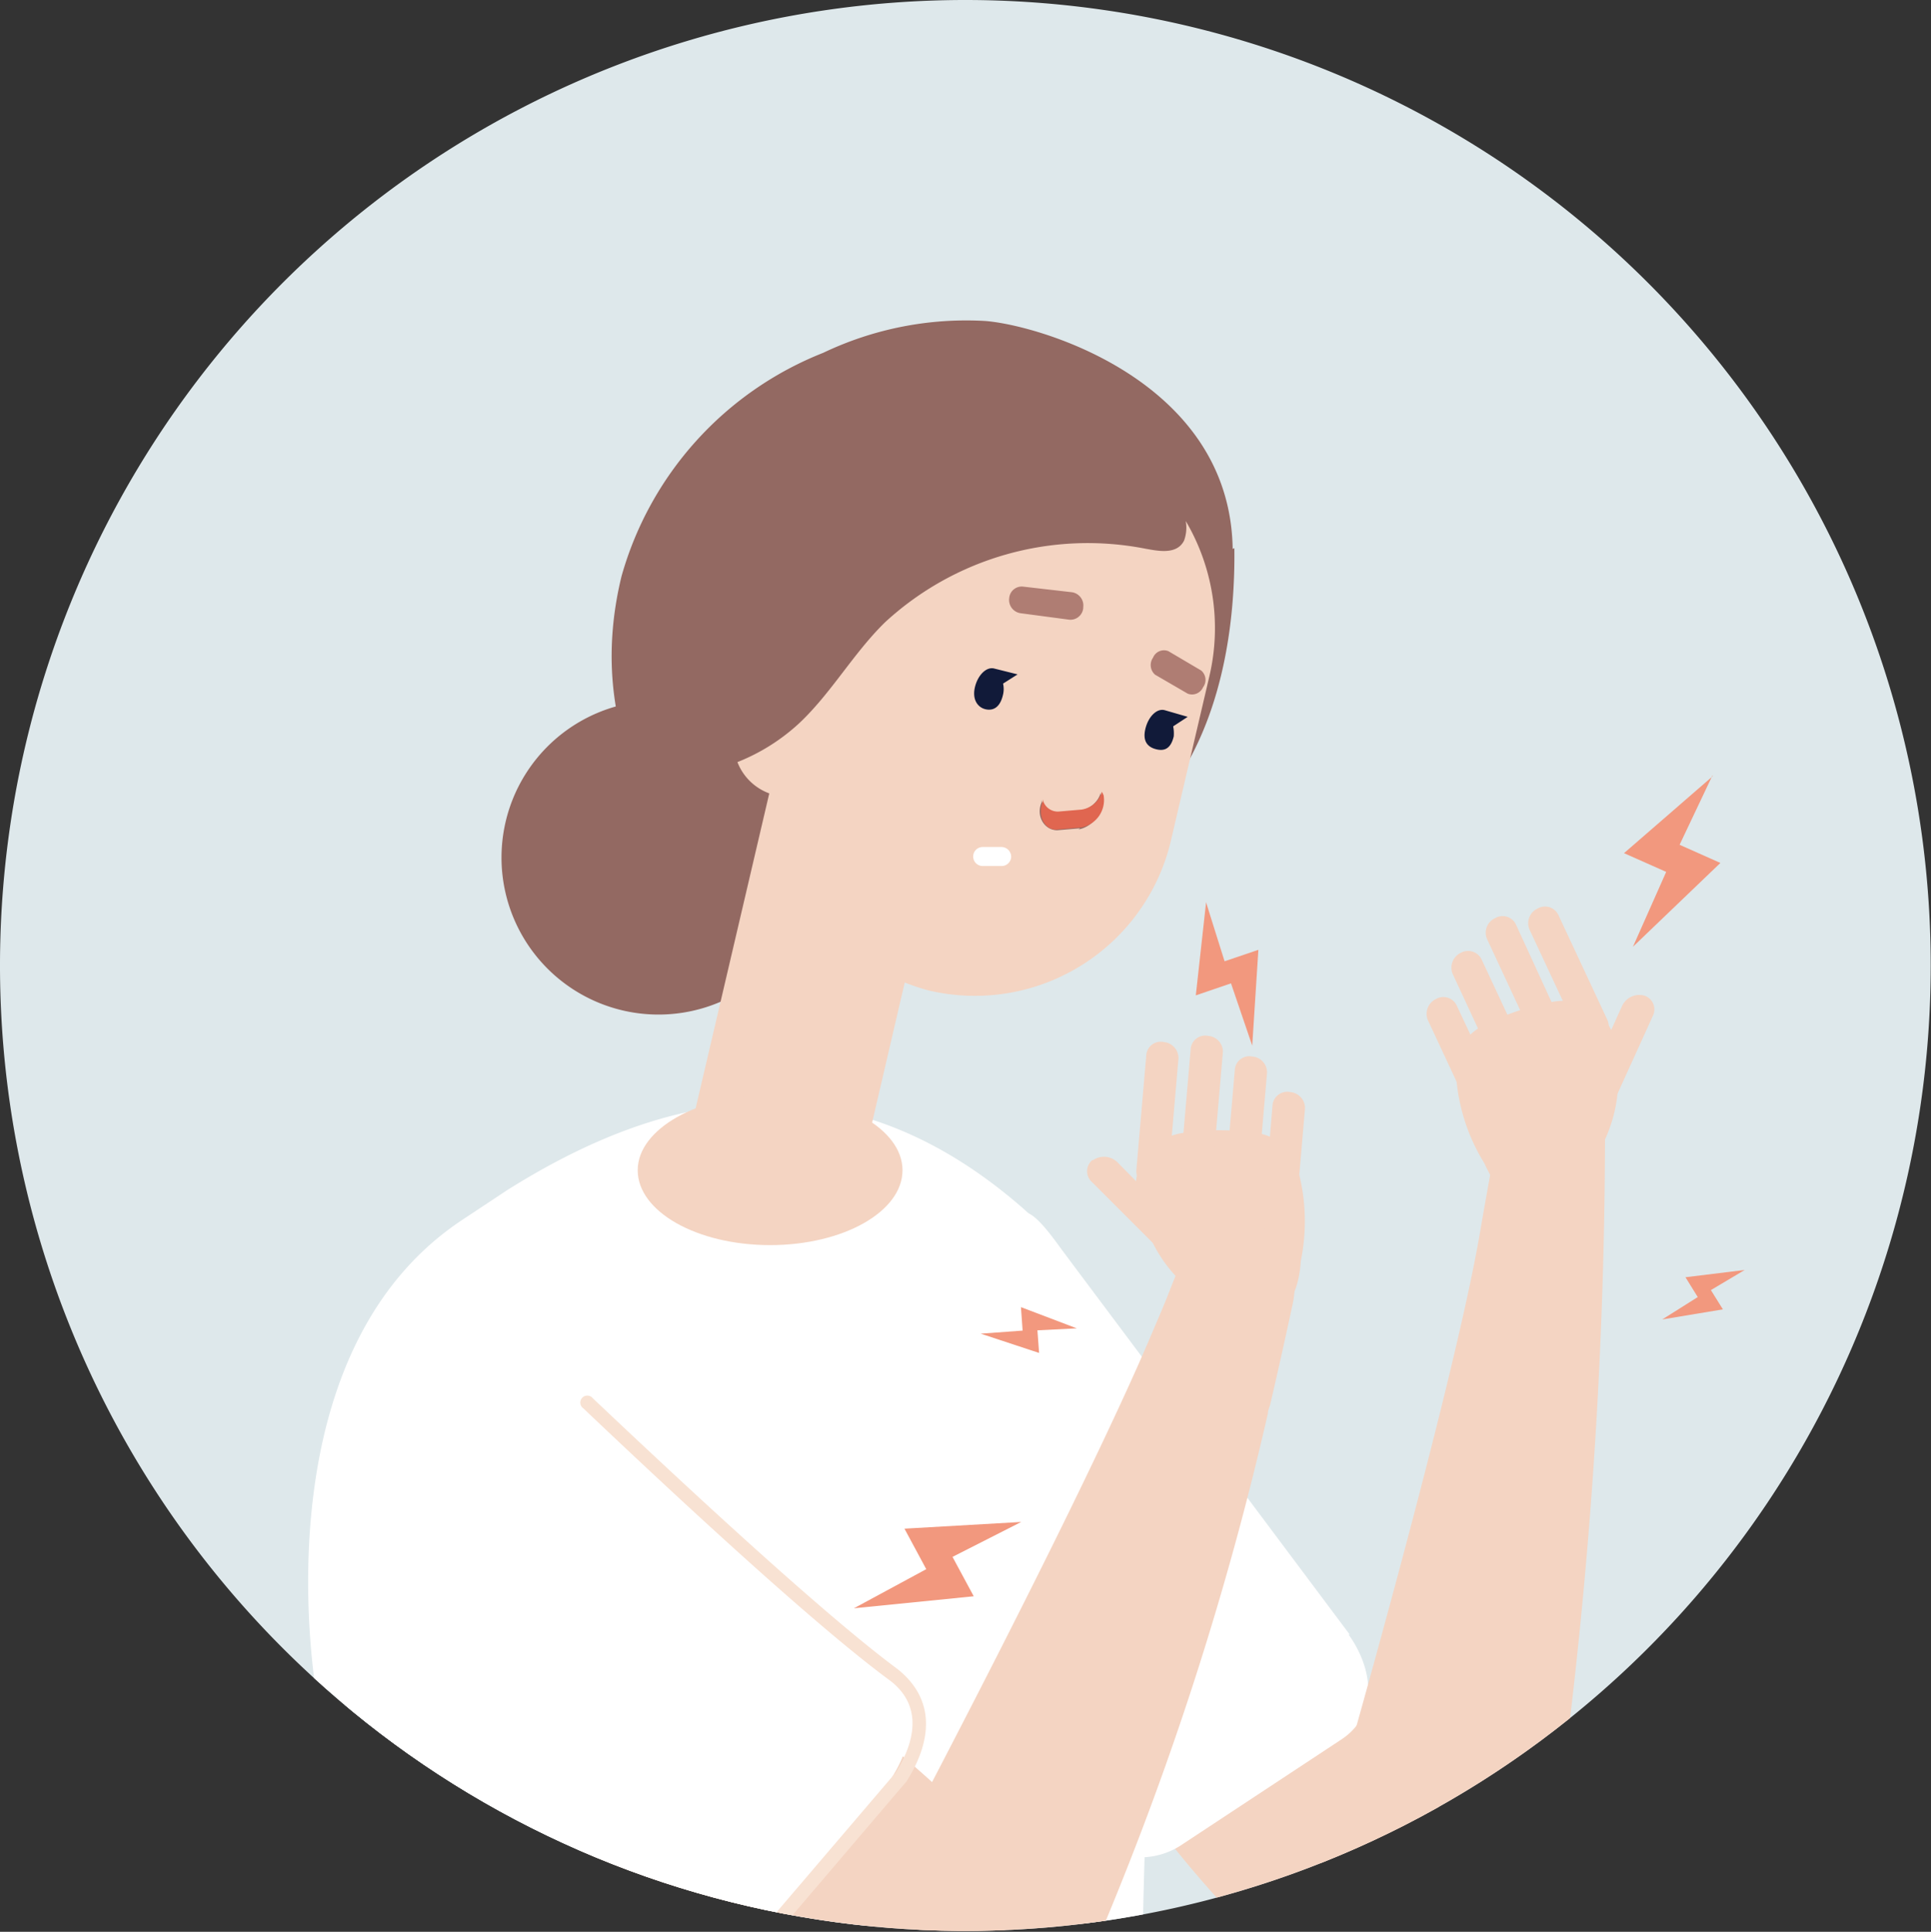 <svg xmlns="http://www.w3.org/2000/svg" xmlns:xlink="http://www.w3.org/1999/xlink" viewBox="0 0 69.13 69.15"><rect x="0" y="0" width="69.13" height="69.15" fill="#333333" stroke="none"/><defs><style>.cls-1{fill:none;}.cls-2{fill:#dee8eb;}.cls-3{clip-path:url(#clip-path);}.cls-4{fill:#936962;}.cls-5{fill:#f4d4c2;}.cls-6{fill:#fff;}.cls-7{fill:#af7d73;}.cls-8{fill:#e06650;}.cls-9{fill:#111a39;}.cls-10{fill:#f8e2d3;}.cls-11{fill:#f2987e;}</style><clipPath id="clip-path" transform="translate(0 0)"><path class="cls-1" d="M0,34.56A34.56,34.56,0,1,0,34.56,0,34.57,34.57,0,0,0,0,34.56"/></clipPath></defs><g id="レイヤー_2" data-name="レイヤー 2"><g id="Line"><path class="cls-2" d="M69.12,34.56A34.56,34.56,0,1,1,34.56,0,34.56,34.56,0,0,1,69.12,34.56" transform="translate(0 0)"/><g class="cls-3"><path class="cls-4" d="M29.1,31.72a5.62,5.62,0,1,1-4.51-6.55,5.61,5.61,0,0,1,4.51,6.55" transform="translate(0 0)"/><path class="cls-5" d="M43.78,68l.34-.07,1.51-.41a25.42,25.42,0,0,0,3.27-1.27c.92-.43,1.84-.89,2.75-1.37-1.41-2.29-3.39-5.09-5.78-8.52l-7.36,5.24c.33.48,2.16,2.81,3.2,4.13.69.88,1.34,1.64,1.95,2.31Z" transform="translate(0 0)"/><path class="cls-6" d="M48.32,58.51,38,44.72c-2.1-2.94-1.4-.46-4.18,2.06l-6,5.45s7.82,8.89,10.84,13.15a2.67,2.67,0,0,0,3.67.64L48,62.28c1.35-.87,1.18-2.51.28-3.77" transform="translate(0 0)"/><path class="cls-4" d="M44.13,19.65c-.09-6-6.87-8-8.85-8.16a11.89,11.89,0,0,0-5.81,1.14,12.13,12.13,0,0,0-7.22,8c-1.41,5.79,1.57,10.47,6,13.39a3,3,0,0,0,1-.28c.51-.25,1-.69,1.57-.69s1.16.45,1.78.51c1.15.1,1.84-1.15,2.81-1.57.11,0,.69-.15.78-.14,6.58-1.4,8.06-7.45,8-12.23" transform="translate(0 0)"/><path class="cls-6" d="M39.32,68.87l.22,0a5.75,5.75,0,0,1,.83-.14l.44,0h.11c.11-5.75.49-10.3.18-14.26-.78,0-.12,0-.11,0-.11-1.12-.15-7.58-4.45-11.29-7-6.05-13.74-3.49-18.38-.58l-1.6,1.06c-6.57,4.34-5.62,14.3-5.27,16.74a10.69,10.69,0,0,1,.87.8A29.27,29.27,0,0,0,23.59,68a1.68,1.68,0,0,1,1.57,0l.22.11.1,0a6.13,6.13,0,0,0,.61.18l.62.17.25,0a1.9,1.9,0,0,1,.63,0c.45.11.9.2,1.36.27l.7.11h.06l.29,0c.93.11,1.86.14,2.8.2a.75.75,0,0,1,.16,0c1,0,2.07,0,3.1,0,.65,0,1.29-.07,1.93-.12l1.32-.11Z" transform="translate(0 0)"/><path class="cls-5" d="M42.45,18.65a1.35,1.35,0,0,1-.06.7c-.26.52-.94.37-1.39.29a10.71,10.71,0,0,0-9.31,2.63c-1.13,1.1-1.93,2.54-3.08,3.62a7.11,7.11,0,0,1-2.21,1.39,1.94,1.94,0,0,0,1.14,1.12L24.36,42l6.4.17,1.63-7a7.56,7.56,0,0,0,.88.29A7.21,7.21,0,0,0,41.94,30l1.36-5.81a7.55,7.55,0,0,0-.85-5.54m-3.78,11-.82.07c-.47,0-.77-.52-.56-1l0-.08a.55.55,0,0,0,.57.44l.82-.07a.9.9,0,0,0,.73-.64l0,.17a1,1,0,0,1-.8,1.15" transform="translate(0 0)"/><path class="cls-7" d="M38.78,21.74a.48.48,0,0,0-.4-.54L36.64,21a.45.45,0,0,0-.51.41.48.48,0,0,0,.4.54l1.73.23a.46.46,0,0,0,.52-.41" transform="translate(0 0)"/><path class="cls-7" d="M43,24l-1.17-.69a.42.42,0,0,0-.55.23.46.46,0,0,0,.07.61l1.17.68a.43.43,0,0,0,.55-.23A.44.44,0,0,0,43,24" transform="translate(0 0)"/><path class="cls-8" d="M39.45,28.34a.9.9,0,0,1-.73.64l-.82.07a.55.55,0,0,1-.57-.44l0,.08c-.21.52.09,1.08.56,1l.82-.07a1,1,0,0,0,.8-1.15Z" transform="translate(0 0)"/><path class="cls-9" d="M35.59,23.93c-.28-.07-.59.24-.69.68s.11.72.39.78.52-.08.62-.53a.87.87,0,0,0,0-.39l.52-.33Z" transform="translate(0 0)"/><path class="cls-9" d="M41.69,25.42c-.28-.07-.59.24-.69.69s.11.64.39.71.52,0,.63-.46A1.31,1.31,0,0,0,42,26l.52-.34Z" transform="translate(0 0)"/><path class="cls-5" d="M32.31,41.89c0,1.48-2.12,2.68-4.74,2.68s-4.74-1.2-4.74-2.68S25,39.2,27.57,39.2s4.74,1.2,4.74,2.69" transform="translate(0 0)"/><path class="cls-5" d="M33,69.15c1,0,2,0,3,0-.55-2.62,3.48-.47-7.61-9.59-1.38-1.14-4-3-4.5-3.28l-5.19,8.61,4.57,3,.4.13a1.68,1.68,0,0,1,1.57,0l.22.11.1,0a6.13,6.13,0,0,0,.61.18l.62.17.25,0a1.9,1.9,0,0,1,.63,0c.45.11.9.2,1.36.27l.7.11h.06l.29,0c.93.11,1.86.14,2.8.2A.75.75,0,0,1,33,69.15Z" transform="translate(0 0)"/><path class="cls-6" d="M25.38,68.06l.1,0a6.13,6.13,0,0,0,.61.18l.62.17.25,0a1.9,1.9,0,0,1,.63,0l.23.05,4.07-4.77c.85-1.31,1-2.7-.24-3.62-4.59-3.39-16.1-14.7-16.1-14.7L12.63,52c-2.07,2.25-1.72,6.6,0,9.56A30.17,30.17,0,0,0,23.6,68a1.66,1.66,0,0,1,1.56,0Z" transform="translate(0 0)"/><path class="cls-10" d="M32.06,63.46l-4.32,5.06.56.12,4.16-4.88c1-1.6.93-3-.31-4-2.57-1.9-7.36-6.33-10.93-9.71a.25.25,0,1,0-.34.36c3.57,3.39,8.38,7.84,11,9.76C33.22,61.21,32.55,62.69,32.06,63.46Z" transform="translate(0 0)"/><path class="cls-10" d="M17.69,65.31,14.6,62.77a.24.24,0,0,0-.35,0,.26.26,0,0,0,0,.15A26.82,26.82,0,0,0,17.69,65.31Z" transform="translate(0 0)"/><path class="cls-5" d="M39.32,68.87l.22,0h0a113,113,0,0,0,5.85-18.27c0-.1.05-.21.08-.31.32-1.37.59-2.6.81-3.62a3.17,3.17,0,0,0-1.15-3.15l-1.63-1.26c-.25.5-1.45,3.48-1.72,4.18-.19.47-.42,1-.67,1.59l-.35.8c-3,6.75-9.15,18.31-9.15,18.31a8.78,8.78,0,0,0,0,1.93l1.21.07a.75.75,0,0,1,.16,0c1,0,2.07,0,3.1,0,.65,0,1.29-.07,1.93-.12l1.3-.11Z" transform="translate(0 0)"/><path class="cls-5" d="M39.13,41.53a.69.69,0,0,1,.88.08l2.11,2.14a.52.52,0,0,1,0,.79.67.67,0,0,1-.88-.08L39.1,42.32a.52.52,0,0,1,0-.79" transform="translate(0 0)"/><path class="cls-5" d="M46.5,42a2.73,2.73,0,0,0-.77-1.17,1.91,1.91,0,0,0-.89-.29,8.33,8.33,0,0,0-2.34,0,2,2,0,0,0-1.75,1.29,3.09,3.09,0,0,0,.43,2.47,5.07,5.07,0,0,0,2.39,2.48c1.56.79,2.86.5,3-1.65A7,7,0,0,0,46.5,42" transform="translate(0 0)"/><path class="cls-5" d="M41.83,42.05l.36-4.17a.58.58,0,0,0-.53-.58.52.52,0,0,0-.62.44l-.36,4.17a.58.58,0,0,0,.53.59.53.53,0,0,0,.62-.45" transform="translate(0 0)"/><path class="cls-5" d="M43.42,41.83l.36-4.17a.57.57,0,0,0-.53-.58.52.52,0,0,0-.62.44l-.36,4.17a.58.58,0,0,0,.53.59.52.52,0,0,0,.62-.45" transform="translate(0 0)"/><path class="cls-5" d="M45,42.58l.36-4.17a.57.57,0,0,0-.53-.59.52.52,0,0,0-.62.44l-.36,4.18a.57.57,0,0,0,.53.58.52.52,0,0,0,.62-.44" transform="translate(0 0)"/><path class="cls-5" d="M46.36,43.85l.36-4.18a.58.58,0,0,0-.54-.58.53.53,0,0,0-.62.44l-.35,4.17a.58.58,0,0,0,.53.59.53.53,0,0,0,.62-.44" transform="translate(0 0)"/><path class="cls-5" d="M52.23,64.51c.72-.51,1.5-.91,2.23-1.4L56.15,62a179.62,179.62,0,0,0,1.31-21.64l-3.63-.77c-.14.54-.71,3.71-.83,4.44-1.06,6.23-5.74,22.34-5.74,22.34s0,.23.06.57c.53-.21,1.06-.44,1.58-.68,1.1-.52,2.21-1.08,3.3-1.68C52.21,64.54,52.22,64.52,52.23,64.51Z" transform="translate(0 0)"/><path class="cls-5" d="M58.87,35.64a.68.68,0,0,0-.8.37l-1.24,2.74a.52.52,0,0,0,.3.73.68.68,0,0,0,.8-.38l1.24-2.73a.52.52,0,0,0-.3-.73" transform="translate(0 0)"/><path class="cls-5" d="M52.12,38.62a2.66,2.66,0,0,1,.32-1.36,1.85,1.85,0,0,1,.73-.58,8.36,8.36,0,0,1,2.22-.77,2,2,0,0,1,2.09.61A3.14,3.14,0,0,1,57.92,39a5.14,5.14,0,0,1-1.39,3.16c-1.19,1.28-2.51,1.44-3.39-.52a6.84,6.84,0,0,1-1-3" transform="translate(0 0)"/><path class="cls-5" d="M56.52,37.05l-1.77-3.79a.58.58,0,0,1,.3-.74.53.53,0,0,1,.73.21l1.77,3.79a.57.57,0,0,1-.29.73.53.53,0,0,1-.74-.2" transform="translate(0 0)"/><path class="cls-5" d="M55,37.4l-1.77-3.8a.57.57,0,0,1,.29-.73.53.53,0,0,1,.74.2L56,36.86a.58.58,0,0,1-.3.74.53.53,0,0,1-.73-.2" transform="translate(0 0)"/><path class="cls-5" d="M53.76,38.64,52,34.85a.59.59,0,0,1,.29-.74.54.54,0,0,1,.74.21l1.77,3.79a.57.57,0,0,1-.3.73.52.52,0,0,1-.73-.2" transform="translate(0 0)"/><path class="cls-5" d="M52.88,40.29,51.11,36.5a.59.59,0,0,1,.3-.74.53.53,0,0,1,.73.21l1.78,3.79a.58.58,0,0,1-.3.73.53.53,0,0,1-.74-.2" transform="translate(0 0)"/><path class="cls-6" d="M35.86,31h-.68a.34.34,0,0,1-.34-.34.34.34,0,0,1,.34-.34h.68a.35.35,0,0,1,.34.34.34.34,0,0,1-.34.34" transform="translate(0 0)"/><path class="cls-11" d="M61.31,27.79l-3.17,2.75,1.51.67-1.19,2.68,3.13-3-1.46-.65,1.18-2.49" transform="translate(0 0)"/><path class="cls-11" d="M43.18,32.28l-.37,3.35,1.26-.43.76,2.23L45.05,34l-1.21.41s-.68-2.16-.66-2.11" transform="translate(0 0)"/><path class="cls-11" d="M36.56,54.48l-4.18.24.78,1.45-2.59,1.4,4.29-.43-.76-1.41,2.46-1.25" transform="translate(0 0)"/><path class="cls-11" d="M62.46,45.46l-2.12.26.44.71-1.27.8,2.17-.36-.43-.69,1.21-.72" transform="translate(0 0)"/><path class="cls-11" d="M38.55,47.55l-2-.76.06.84-1.5.11,2.09.69-.06-.81,1.4-.07" transform="translate(0 0)"/></g></g></g></svg>